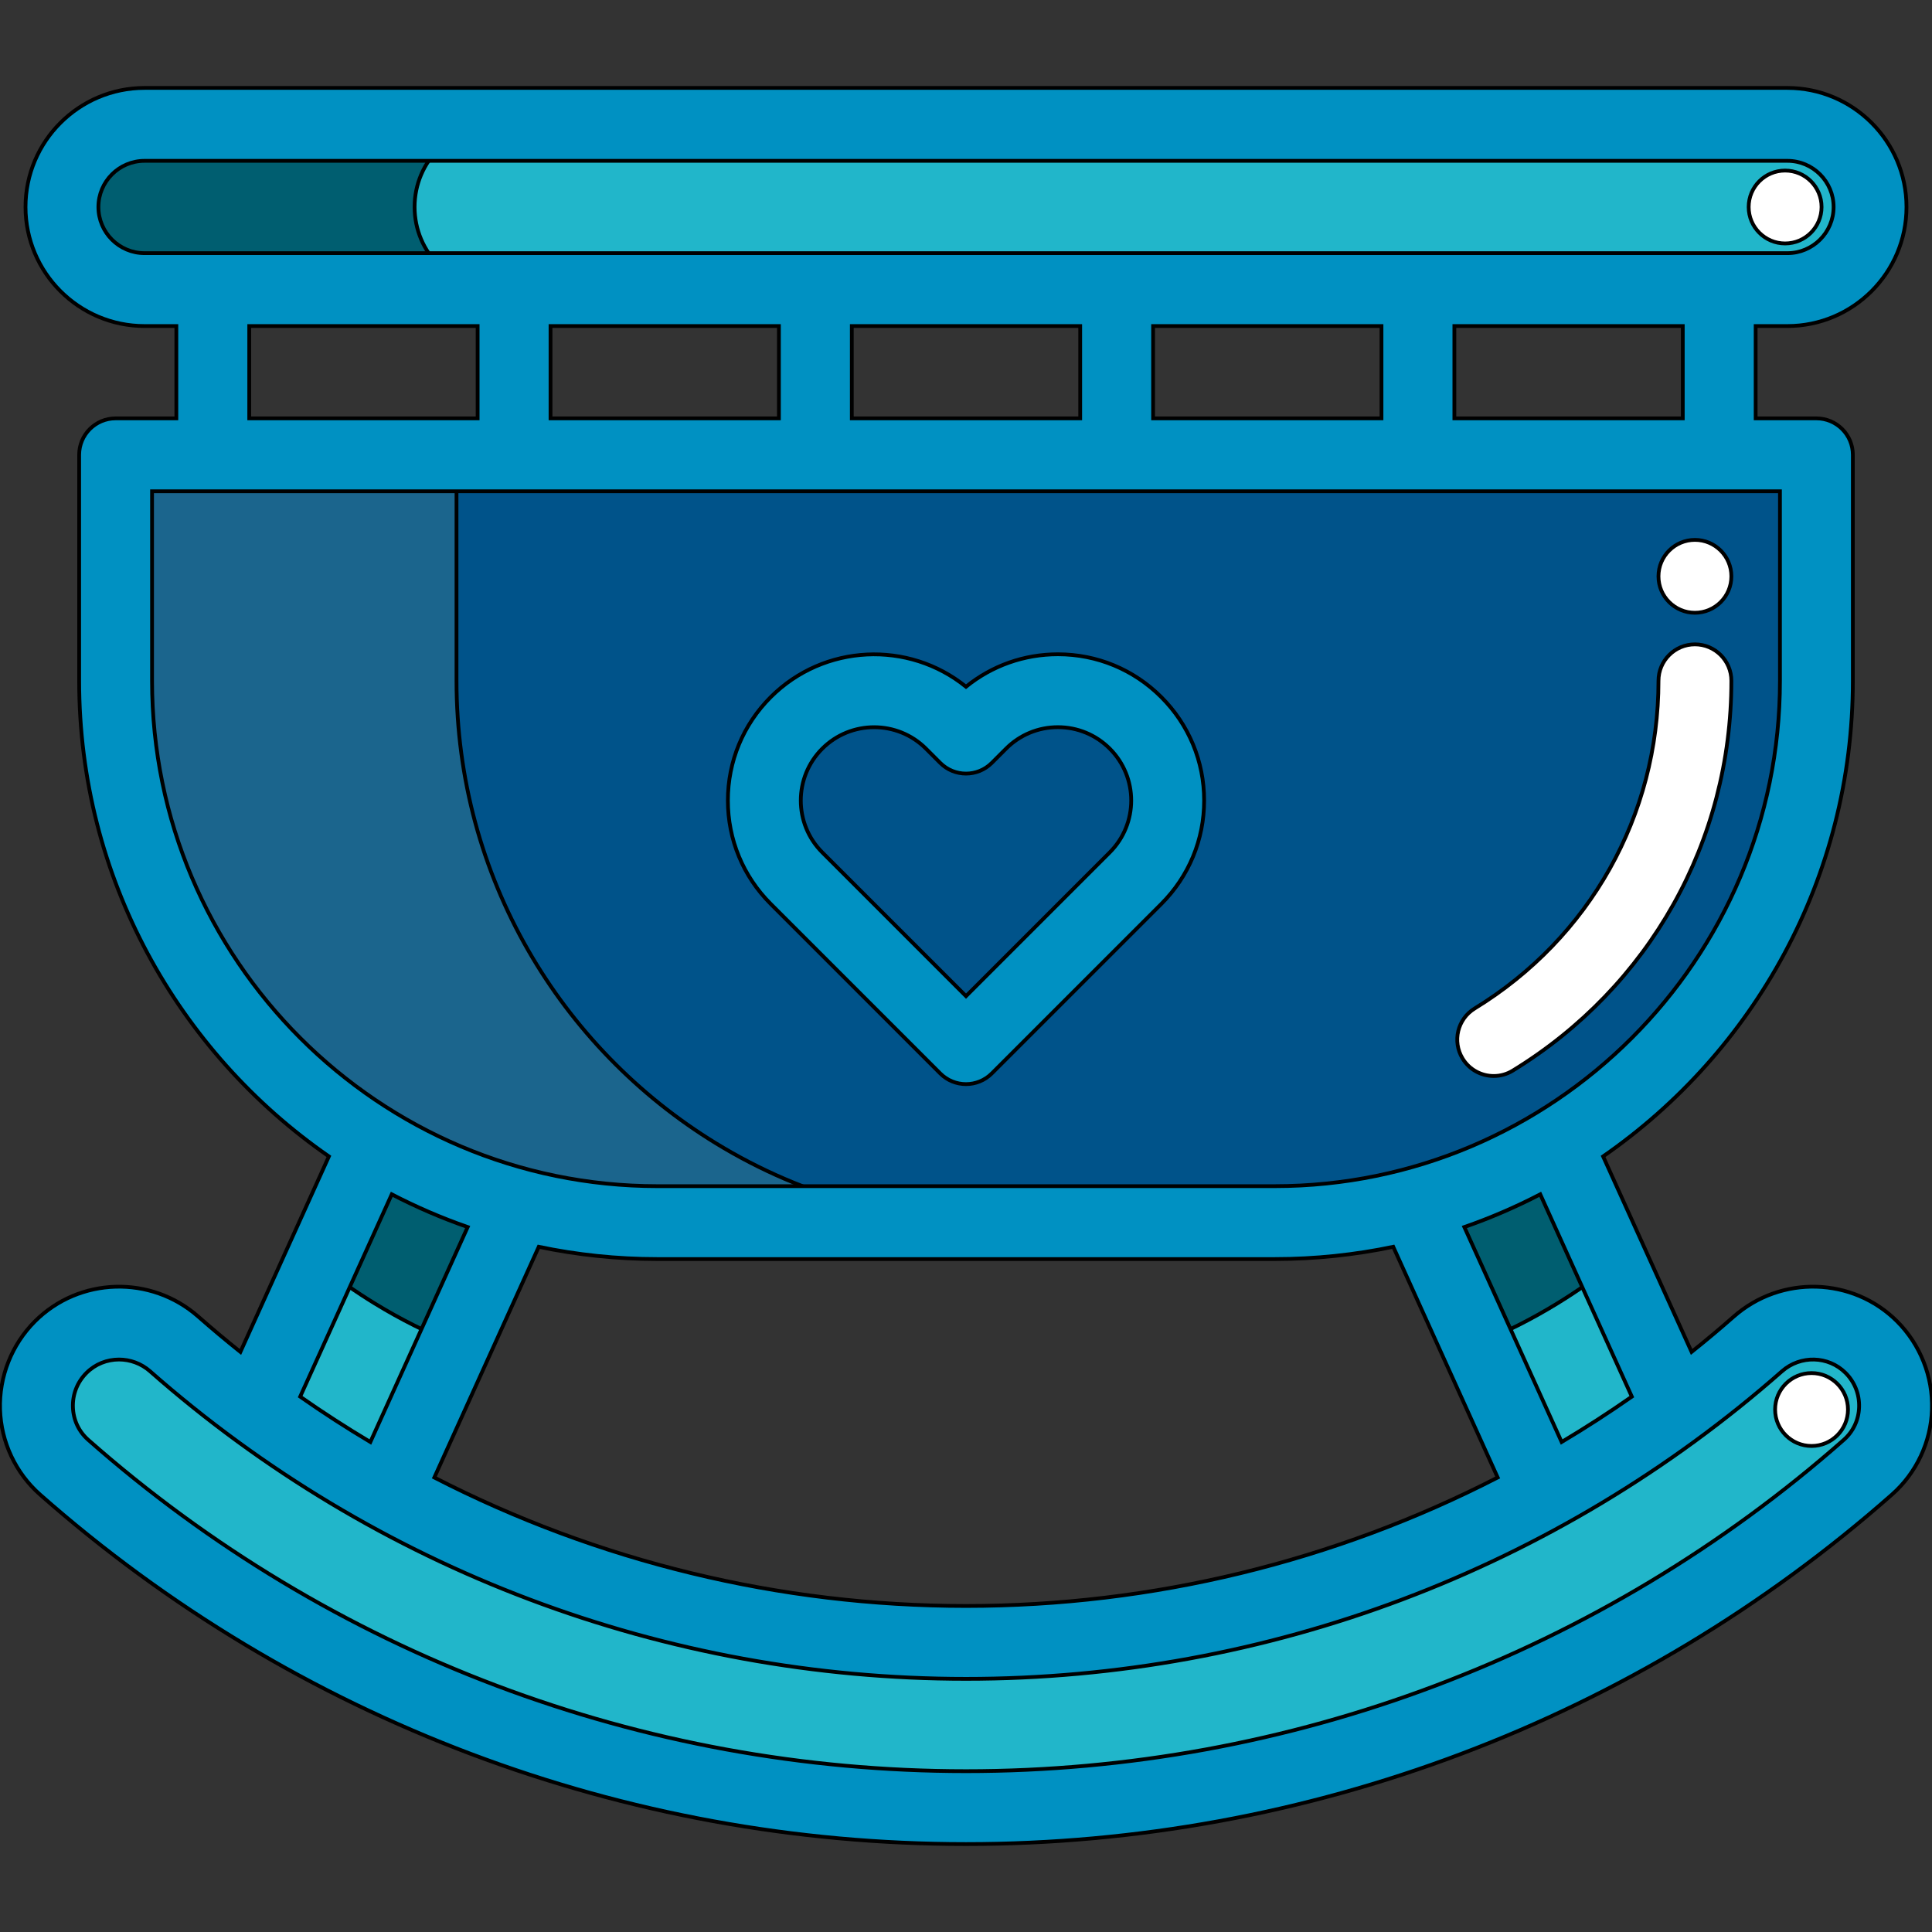 <!DOCTYPE svg PUBLIC "-//W3C//DTD SVG 1.1//EN" "http://www.w3.org/Graphics/SVG/1.1/DTD/svg11.dtd">
<!-- Uploaded to: SVG Repo, www.svgrepo.com, Transformed by: SVG Repo Mixer Tools -->
<svg height="256px" width="256px" version="1.1" id="Layer_1" xmlns="http://www.w3.org/2000/svg" xmlns:xlink="http://www.w3.org/1999/xlink" viewBox="0 0 512.00 512.00" xml:space="preserve" fill="#000000" stroke="#000000">
<rect x="0" y="0" width="512.00" height="512.00" fill="#333333" stroke="none"/>
<g id="SVGRepo_bgCarrier" stroke-width="0"/>
<g id="SVGRepo_tracerCarrier" stroke-linecap="round" stroke-linejoin="round"/>
<g id="SVGRepo_iconCarrier"> <path style="fill:#21b6ca;" d="M473.694,32.965c12.08,0,21.893,9.8,21.893,21.893c0,6.053-2.447,11.513-6.413,15.479 c-3.966,3.966-9.44,6.413-15.479,6.413h-18.081H375.77h-79.843h-79.843H136.24H56.396H38.316c-12.092,0-21.893-9.8-21.893-21.893 c0-6.053,2.447-11.513,6.413-15.479s9.427-6.413,15.479-6.413H473.694z"/> <path style="fill:#005e70;" d="M109.87,54.858c0-6.053,2.447-11.513,6.413-15.479c3.966-3.966,9.427-6.413,15.479-6.413H38.316 c-6.053,0-11.513,2.447-15.479,6.413s-6.413,9.427-6.413,15.479c0,12.092,9.8,21.893,21.893,21.893h18.081h75.366 C119.67,76.751,109.87,66.95,109.87,54.858z"/> <g> <path style="fill:#21b6ca;" d="M495.909,357.001c4.301,4.301,6.439,9.916,6.439,15.518c0,6.014-2.46,11.989-7.34,16.304 c-66.128,58.337-150.144,90.21-239.002,90.21c-88.871,0-172.887-31.873-239.015-90.21c-9.427-8.332-9.8-22.923-0.901-31.821 c4.25-4.263,9.826-6.387,15.428-6.387c5.203,0,10.431,1.842,14.629,5.538c6.903,6.078,14.011,11.822,21.339,17.218 c11.23,8.319,22.936,15.827,35.054,22.524c46.477,25.692,98.929,39.355,153.467,39.355s106.99-13.664,153.467-39.355 c12.118-6.697,23.824-14.217,35.054-22.524c7.315-5.409,14.436-11.152,21.326-17.218 C474.57,348.476,487.705,348.785,495.909,357.001z"/> <path style="fill:#21b6ca;" d="M444.526,373.369c-11.23,8.306-22.936,15.827-35.054,22.524l-18.003-39.767l-16.716-36.934 c13.522-3.58,26.258-9.105,37.9-16.239l14.604,32.259L444.526,373.369z"/> <path style="fill:#21b6ca;" d="M137.257,319.191l-16.716,36.934l-18.003,39.767c-12.118-6.697-23.824-14.204-35.054-22.524 l17.269-38.145l14.604-32.259C110.999,310.099,123.735,315.611,137.257,319.191z"/> </g> <path style="fill:#00538a;" d="M99.357,302.965c-41.21-25.228-68.717-70.674-68.717-122.547v-59.883h25.756h79.843h79.843h79.843 h79.843h79.843h25.756v59.883c0,51.872-27.495,97.306-68.717,122.534c-11.642,7.134-24.378,12.659-37.9,16.239 c-11.796,3.142-24.185,4.816-36.973,4.816H174.217c-12.775,0-25.164-1.674-36.96-4.816 C123.735,315.611,110.999,310.099,99.357,302.965z M300.923,232.716c11.371-11.358,11.371-29.787,0-41.145 c-5.679-5.679-13.123-8.525-20.579-8.525c-7.443,0-14.887,2.846-20.566,8.525l-3.773,3.773l-3.786-3.773 c-11.358-11.358-29.787-11.358-41.145,0c-5.679,5.679-8.512,13.123-8.512,20.579c0,7.443,2.833,14.887,8.512,20.566l44.931,44.931 L300.923,232.716z"/> <path style="fill:#1b658d;" d="M189.696,302.965c-41.21-25.228-68.717-70.674-68.717-122.547v-59.883H56.396H30.64v59.883 c0,51.872,27.507,97.319,68.717,122.547c11.642,7.134,24.378,12.646,37.9,16.226c11.796,3.142,24.185,4.816,36.96,4.816h90.339 c-12.775,0-25.164-1.674-36.96-4.816C214.074,315.611,201.338,310.099,189.696,302.965z"/> <path style="fill:#005e70;" d="M412.653,302.952c-11.642,7.134-24.378,12.659-37.9,16.239l16.716,36.934 c7.392-2.975,14.475-6.555,21.184-10.676c5.087-3.116,9.968-6.529,14.604-10.238L412.653,302.952z M84.754,335.224 c4.636,3.696,9.517,7.122,14.604,10.238c6.709,4.121,13.792,7.688,21.184,10.663l16.716-36.934 c-13.522-3.58-26.258-9.092-37.9-16.226L84.754,335.224z"/> <path style="fill:#00538a;" d="M300.923,191.571c11.371,11.358,11.371,29.787,0,41.145l-44.918,44.931l-44.931-44.931 c-5.679-5.679-8.512-13.123-8.512-20.566c0-7.456,2.833-14.9,8.512-20.579c11.358-11.358,29.787-11.358,41.145,0l3.786,3.773 l3.773-3.773c5.679-5.679,13.123-8.525,20.566-8.525C287.801,183.045,295.244,185.891,300.923,191.571z"/> <g> <path style="fill:#FFFFFF;" d="M395.856,285.151c-3.25,0-6.425-1.641-8.247-4.618c-2.784-4.55-1.353-10.496,3.196-13.28 c30.501-18.667,48.711-51.128,48.711-86.835c0-5.334,4.323-9.658,9.658-9.658s9.658,4.324,9.658,9.658 c0,42.486-21.661,81.107-57.944,103.311C399.315,284.692,397.575,285.151,395.856,285.151z"/> <circle style="fill:#FFFFFF;" cx="473.074" cy="54.858" r="9.658"/> <circle style="fill:#FFFFFF;" cx="449.172" cy="152.733" r="9.658"/> <circle style="fill:#FFFFFF;" cx="480.079" cy="373.539" r="9.658"/> </g> <g> <path style="fill:#0091c2;" d="M249.171,284.474c1.887,1.885,4.359,2.829,6.83,2.829s4.944-0.943,6.83-2.829l44.926-44.926 c7.32-7.32,11.349-17.052,11.349-27.403c0-10.351-4.031-20.083-11.351-27.403c-7.32-7.32-17.05-11.351-27.402-11.351 c-8.973,0-17.481,3.029-24.355,8.602c-15.206-12.298-37.622-11.382-51.754,2.748c-7.32,7.32-11.349,17.052-11.349,27.403 c0,10.353,4.031,20.084,11.349,27.403L249.171,284.474z M217.904,198.401c3.79-3.789,8.767-5.683,13.745-5.683 c4.976,0,9.955,1.894,13.743,5.683l3.78,3.78c3.773,3.772,9.888,3.772,13.66,0l3.78-3.78c3.67-3.672,8.551-5.692,13.743-5.692 c5.191,0,10.072,2.022,13.743,5.692c7.58,7.579,7.58,19.909,0,27.488l-38.096,38.097l-38.096-38.097 C210.325,218.31,210.325,205.978,217.904,198.401z"/> <path style="fill:#0091c2;" d="M502.743,350.169c-11.741-11.74-30.744-12.298-43.27-1.271c-3.659,3.222-7.389,6.344-11.181,9.376 l-23.453-51.816c39.958-27.685,66.185-73.853,66.185-126.038v-59.888c0-5.334-4.323-9.658-9.658-9.658h-16.097V86.406h8.421 c17.398,0,31.551-14.154,31.551-31.551s-14.153-31.551-31.551-31.551H38.313c-17.398,0-31.551,14.154-31.551,31.551 s14.153,31.551,31.551,31.551h8.421v24.468H30.636c-5.335,0-9.658,4.324-9.658,9.658v59.888c0,52.184,26.226,98.352,66.184,126.038 l-23.453,51.816c-3.791-3.031-7.522-6.154-11.181-9.375C40.004,337.872,21,338.428,9.259,350.169 c-6.145,6.147-9.516,14.655-9.244,23.344c0.269,8.633,4.127,16.851,10.584,22.548c67.709,59.737,154.862,92.636,245.401,92.636 s177.69-32.898,245.4-92.636c6.458-5.697,10.315-13.916,10.586-22.549C512.257,364.823,508.888,356.315,502.743,350.169z M432.453,370.125c-6.064,4.239-12.27,8.248-18.601,12.024l-25.788-56.97c6.946-2.42,13.666-5.322,20.119-8.675L432.453,370.125z M174.221,333.664h163.561c10.775,0,21.292-1.124,31.445-3.25l27.675,61.138c-43.221,22.215-91.454,34.044-140.9,34.044 c-49.445,0-97.679-11.83-140.901-34.043l27.675-61.138C152.928,332.539,163.446,333.664,174.221,333.664z M445.951,110.875h-60.526 V86.406h60.526V110.875z M206.421,86.406v24.468h-60.526V86.406H206.421z M225.738,86.406h60.526v24.468h-60.526V86.406z M305.581,86.406h60.526v24.468h-60.526V86.406z M26.079,54.855c0-6.745,5.489-12.234,12.234-12.234h435.376 c6.745,0,12.234,5.489,12.234,12.234s-5.489,12.234-12.234,12.234H38.313C31.568,67.089,26.079,61.601,26.079,54.855z M66.051,86.406h60.526v24.468H66.051V86.406z M40.295,180.421v-50.229h431.412v50.229c0,73.847-60.078,133.926-133.926,133.926 H174.221C100.375,314.347,40.295,254.267,40.295,180.421z M103.819,316.505c6.453,3.352,13.174,6.255,20.121,8.675L98.152,382.15 c-6.332-3.777-12.537-7.786-18.602-12.025L103.819,316.505z M488.621,381.576c-64.177,56.622-146.79,87.805-232.62,87.805 S87.557,438.198,23.38,381.576c-2.51-2.215-3.951-5.293-4.057-8.666c-0.107-3.431,1.169-6.655,3.597-9.083 c2.355-2.355,5.472-3.541,8.612-3.541c2.925,0,5.87,1.032,8.232,3.111c59.695,52.567,136.491,81.516,216.239,81.516 c79.749,0,156.545-28.95,216.238-81.516c4.896-4.309,12.296-4.118,16.843,0.431c2.426,2.426,3.704,5.651,3.596,9.082 C492.573,376.283,491.132,379.361,488.621,381.576z"/> </g> </g>
</svg>